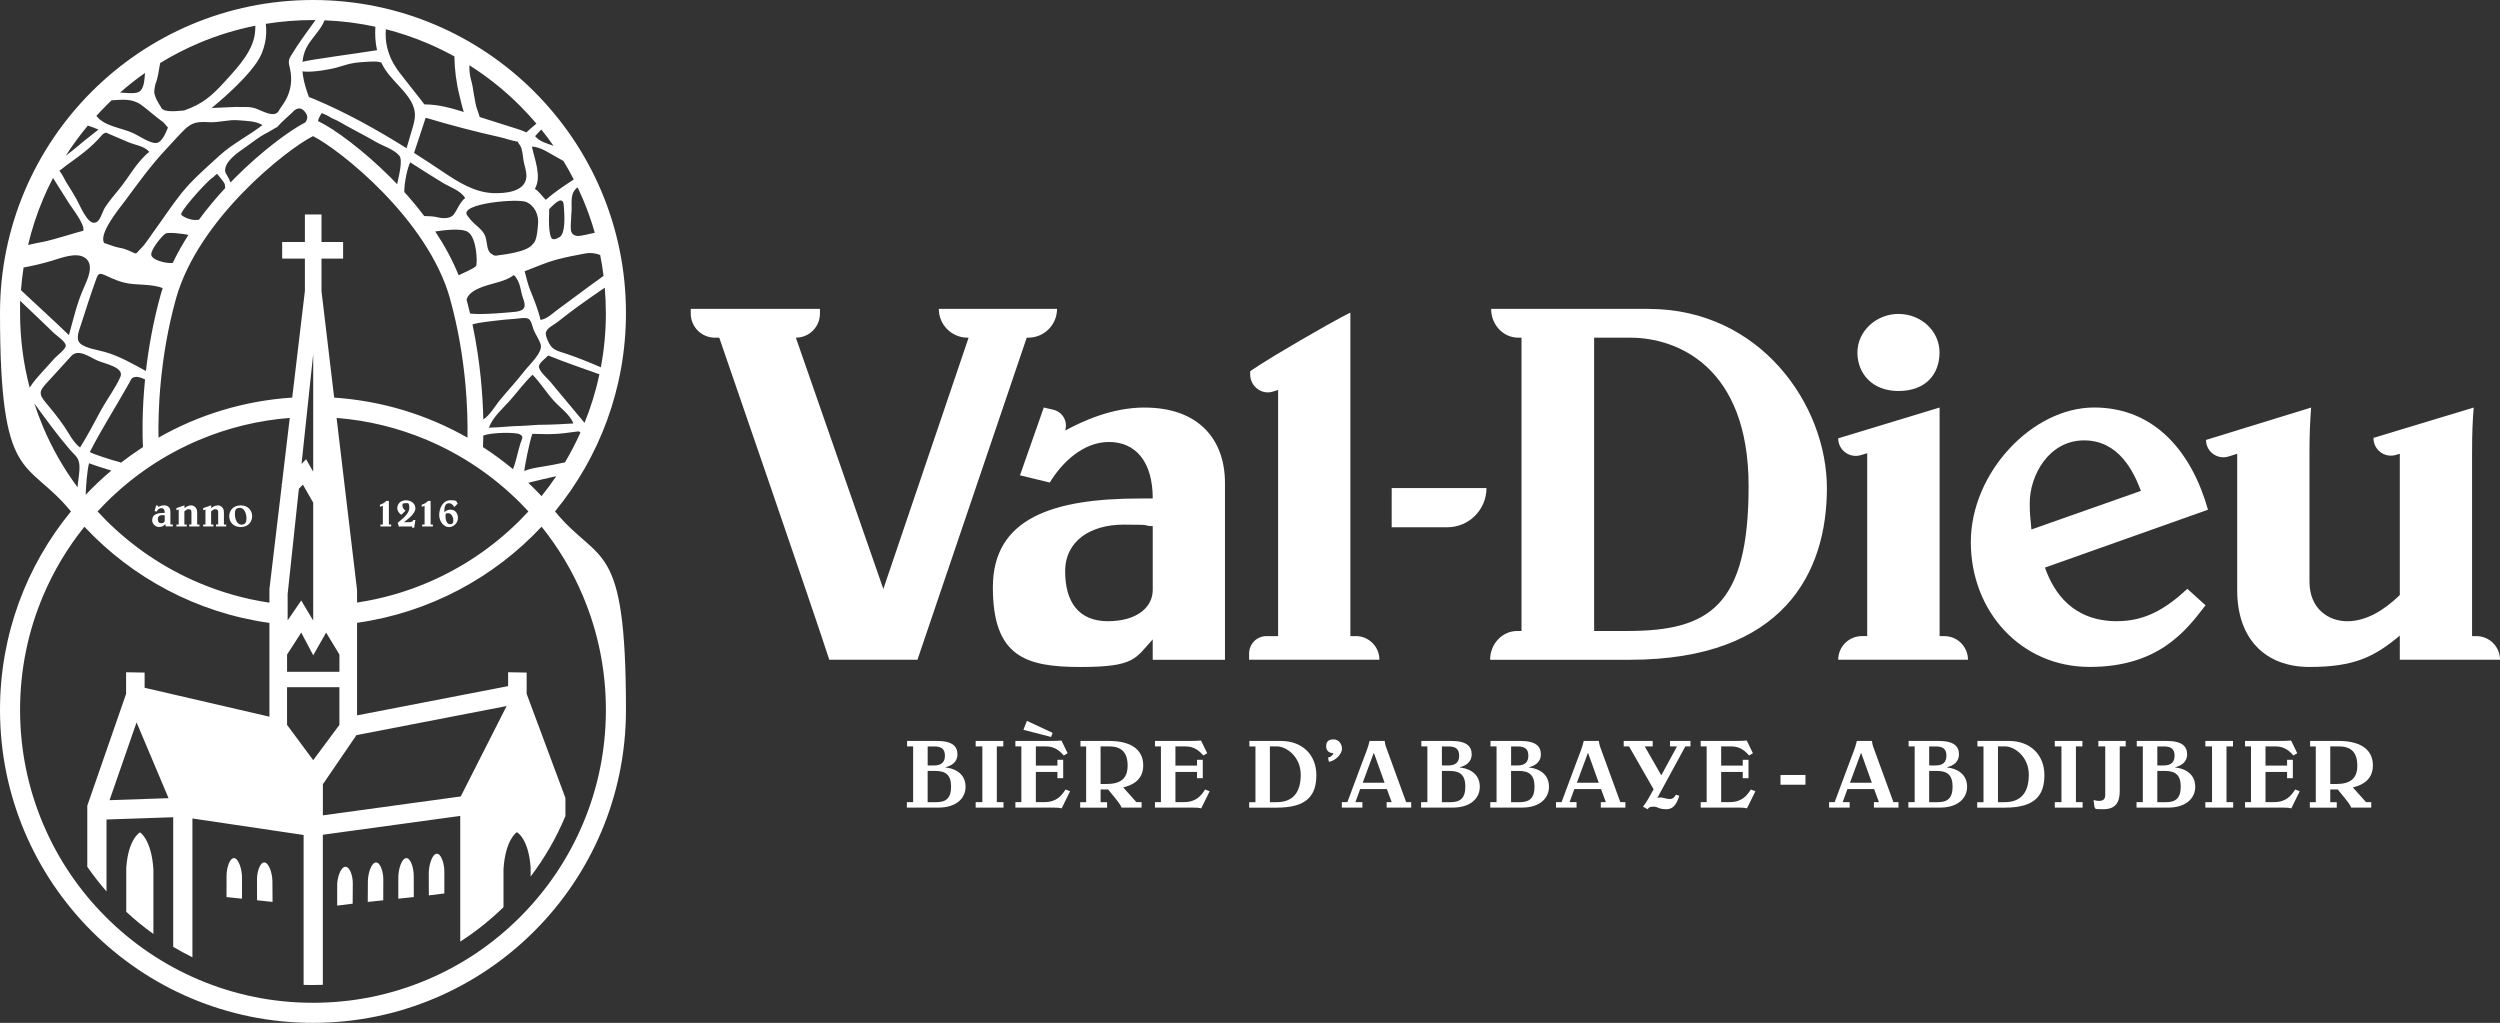 <?xml version="1.0" encoding="UTF-8"?>
<svg xmlns="http://www.w3.org/2000/svg" id="Calque_1" version="1.1" viewBox="0 0 7635.5 3124">
  <rect x="0" y="0" width="7635.5" height="3124" fill="#333333" stroke="none"/>
  <defs>
    <style>
      .st0 {
        fill: #fff;
      }
    </style>
  </defs>
  <g>
    <g>
      <path class="st0" d="M483,1548.7c4.3-2.5,10.4-5.3,18.1-5.3,13,0,19.3,8.1,19.3,19.3v39.1h7.4v6h-21.4l-1.6-7.1c-4.2,4.9-9.5,8.9-19,8.9s-21-8-21-20.4c0-17.7,14.4-22.7,35.3-22.7h3c0-9.7-3-14.4-10.5-14.4s-11.3,5.3-14.2,10.4l-6.3-1.6,4.9-17.6,6.4,1.6-.4,3.7ZM492.3,1598.1c7,0,10.8-3.5,10.8-8v-16.3c-3-.1-3.4-.4-7-.4-7.9,0-14.1,3.3-14.1,12s3.8,12.7,10.2,12.7Z"></path>
      <path class="st0" d="M578,1607.9v-6h6.7v-37.4c0-6.2-2.5-9.3-8.5-9.3s-9.7,3.8-13.1,6.6v40.2h7.1v6h-31.4v-6h7v-46l-7,2.5v-6.7l24.7-8.3c-.4,2.9-.4,5.5-.4,8.3,4.7-3.3,12-8.3,20.8-8.3s18.3,7.9,18.3,20.1v38.4h7v6h-31Z"></path>
      <path class="st0" d="M659.7,1607.9v-6h6.7v-37.4c0-6.2-2.5-9.3-8.5-9.3s-9.7,3.8-13.1,6.6v40.2h7.1v6h-31.4v-6h7v-46l-7,2.5v-6.7l24.7-8.3c-.4,2.9-.4,5.5-.4,8.3,4.7-3.3,12-8.3,20.8-8.3s18.3,7.9,18.3,20.1v38.4h7v6h-31Z"></path>
      <path class="st0" d="M770.1,1576.6c0,18.4-13.4,33.2-34.9,33.2s-35.1-14.8-35.1-33.2,13.4-33.1,35.1-33.1,34.9,14.8,34.9,33.1ZM752.8,1583.8c0-15.8-6.8-32.8-20.4-32.8s-15,8.8-15,18c0,19.7,8.3,33.4,20,33.4s15.4-7.4,15.4-18.5Z"></path>
      <path class="st0" d="M1169.2,1544.8c-2.5,1.4-7.5,2.8-8.8,2.8v-6c6-2,14.1-5.6,19.2-11.6h8.1v72h7v6h-32.8v-6h7.4v-57.1Z"></path>
      <path class="st0" d="M1264.9,1611.8h-6.4l.4-3.8h-30.6c-3.3,0-6.6,0-9.9.5l-3.9-11.8c11.8-9.9,35.6-26.8,35.6-45.1s-4.9-14.7-13.1-14.7-7.9,2.9-7.9,7.9,4.5,11.7,9.5,15.1l-12.9,12.3c-6.4-3.8-12.3-11.8-12.3-19.6,0-17.1,13.4-24.7,26.8-24.7s28.5,8.8,28.5,24.6-21.8,32.6-34.7,42v.4h14.4c7.9,0,12.1-1.4,14.1-6.7h6.2l-3.7,23.5Z"></path>
      <path class="st0" d="M1296.7,1544.8c-2.5,1.4-7.5,2.8-8.8,2.8v-6c6-2,14.1-5.6,19.2-11.6h8.1v72h7v6h-32.8v-6h7.4v-57.1Z"></path>
      <path class="st0" d="M1387.5,1548.7c-3.2-5.4-8.4-11.8-16-11.8-14.6,0-14.3,17.2-14.3,27.8,4.1-4.3,9.7-8.1,18.5-8.1,15,0,22.9,11.3,22.9,25.7s-12.7,27.6-27.6,27.6-29.6-16.5-29.6-36.8,10.8-45.2,34.2-45.2,16.4,3.7,22.5,10.1l-10.5,10.6ZM1360.7,1578.4c0,9.3,3.8,22.6,13.7,22.6s10.2-5.8,10.2-12.5-4.9-21.1-15.5-21.1-8.4,5.3-8.4,11Z"></path>
    </g>
    <g>
      <path class="st0" d="M1333.1,2607.5c-13.8,2-23.7,35.9-23.6,60.6,0,24.7.3,66.6.3,66.6,18.9-2.2,28.4-3.4,47.3-5.9v-67.1c0-24.8-10.1-56.1-24-54.1Z"></path>
      <path class="st0" d="M1239.9,2620.9c-13.6,1.9-23.4,34.8-23.4,59,0,24.2,0,64.9,0,64.9,18.9-2,28.4-3,47.3-5,0,0-.1-41.4-.2-65.8,0-24.4-10.1-55-23.7-53.1Z"></path>
      <path class="st0" d="M1147.4,2634.1c-13.6,1.9-23.7,33.8-23.8,57.4-.1,23.6-.4,63.2-.4,63.2,18.9-2.1,28.4-3.1,47.3-5,0,0,.1-40.1.2-64,0-23.9-9.7-53.4-23.3-51.5Z"></path>
      <path class="st0" d="M1053.9,2647.4c-13.9,2-24.1,33.2-24.1,56.5v62c18.9-2.5,28.4-3.7,47.3-5.9,0,0,.2-39,.4-62.5.1-23.4-9.7-52-23.6-50Z"></path>
      <path class="st0" d="M715.7,2620.9c-13.6-1.9-23.6,28.6-23.7,53.1,0,24.4-.2,65.8-.2,65.8,18.9,2.1,28.4,3.1,47.3,5,0,0,0-40.8,0-64.9,0-24.2-9.8-57-23.4-59Z"></path>
      <path class="st0" d="M808.2,2634.1c-13.6-1.9-23.3,27.6-23.3,51.5,0,23.9.2,64,.2,64,18.9,2,28.4,3,47.3,5,0,0-.3-39.5-.4-63.2-.1-23.6-10.3-55.5-23.8-57.4Z"></path>
      <path class="st0" d="M427.6,2542.3s-35.4,17.9-42,107.8v134.7c26.1,24.3,53.8,46.9,82.9,67.7v-197.4c-5.8-91.7-40.9-112.9-40.9-112.9Z"></path>
      <path class="st0" d="M1911.8,955.9C1911.8,428,1483.8,0,955.9,0S0,428,0,955.9s81.3,441.2,216.7,606.1C81.3,1727,0,1938,0,2168.1c0,527.9,428,955.9,955.9,955.9s955.9-428,955.9-955.9-81.3-441.2-216.7-606.1c135.4-165,216.7-376,216.7-606.1ZM1654,1515.3c-13.1-14-26.6-27.6-40.5-40.8,25.3-6.3,62.1-15.3,85.4-20.1-14.1,20.9-29.1,41.2-44.9,60.9ZM860.6,1482l-37.7,316.9v41.8c-73.9-11-145.9-31.2-215.2-60.5-106.5-45.1-202.2-109.6-284.4-191.7-8.7-8.7-17.1-17.5-25.3-26.5,8.3-8.9,16.7-17.8,25.3-26.4,82.2-82.2,177.9-146.7,284.4-191.7,88.6-37.5,181.6-60,277.3-67.5l-24.1,202.7-1.7,1.7,1.3,1.3ZM898.7,337.1c.4-.2.8-.3,1.2-.5,12.9-9.7,24.5-6,34.3,8.9,7,10.8,4.5,20.5-2,28.5-48.5,24.9-134.4,89-212.9,167.7-5,5-10.1,10.2-15.3,15.6-1.6-3.2-2.8-6.3-3.7-9.4-.7-1.7-12.4-21.2-12.5-23.1-4.6-32.5,44.4-62.4,63.2-76.1,18.7-13.7,45.5-33.6,58.3-39.7,12.8-6.1,25-14.8,37.4-21.1.7-.8,1.4-1.5,2.1-2.3,13.9-15.7,29-27.7,44.2-42.3,1.4-1.7,2.9-3.4,4.5-4.8.4-.4.8-.7,1.2-1,0-.1,0-.3-.1-.4ZM1374.7,913.3c50.3,181.5,54.5,347.8,53.1,423.4-121.6-69.2-259.8-112.4-407.2-122.3l-38.7-325.4v-99.1h66v-50.7h-66v-84.1h-50.7v84.1h-69.4v50.7h69.4v98.8l-38.7,325.6c-147.8,9.7-286.5,52.9-408.4,122.3-1.4-75.5,2.7-241.6,53.1-423.4,67.8-244.6,338.9-457.4,418.8-497.4,79.9,40,351,252.8,418.8,497.4ZM971.4,369.8c1.5-10.8,10.2-22.5,11.6-24.3,20,7.5,25,13.4,35.5,17.7,13.7,5.5,26.1,13.5,39.1,20.7,29.8,16.6,60.1,31.8,89.6,49,21.5,12.6,56.4,23.2,72.4,42.6,11.6,14.1-2,64.1-6.7,87.1-6.9-7.2-13.7-14.2-20.3-20.9-82.5-82.6-173-149.2-219.9-171.2-.3-.3-.7-.5-1.1-.8ZM1588.4,444.2c7.8,12.1,8.1,31.8,10.4,45.5,2.8,16.6,10.3,34.6,8.8,51.4-4,45.7-66.5,50-101.7,48.7-57.5-2.3-107.3-34.2-153.8-65.5-28.8-19.4-58-38.5-87.5-57.3,11.5-34.6,22.9-69.3,34.4-104,.4-1.1.7-2.2,1.1-3.4,75.7,22.7,152.3,42.7,229.4,59.9,11,2.4,32.6,10,52.7,13.5-1.3,1.6,3.7,7.2,6.2,11.1ZM1588.5,1300.8c-31.8.7-63.4,4.9-95.4,5.4,12.2-32.4,40.2-56.2,62.8-81.3,23.9-26.5,44.6-55.8,70.6-80.4,24.8,25.2,42.9,56,67.1,81.8,19.7,21.1,46.5,39.4,57.8,67-12,1-73.3,4.1-89.2,3.9-24.7-.4-48.9,3.1-73.6,3.7ZM1589.6,1353.9c-6.4,19-14.2,58.7-22.9,79-29.1-24.2-59.7-46.7-91.6-67.4.4-8.9.9-20.8,1.1-35.5,27.5-9.7,97.5-10,110.2-4,14,6.7,8.6,12,3.2,27.9ZM1601.8,1133.1c-24.7,31.9-52.4,61.3-77.9,92.4-6.8,8.3-31.8,48-47.8,55-1.5-71.5-8.8-174.2-33-289.7,16.7-5.6,59.1-10.1,66.8-11,20.9-2.5,41.8-4.8,62.8-6,9.1-.5,33.8-5.7,42.4.5,8.3,6.1,11,23.2,14.4,32.1,5.8,15.2,17.9,31,22,46.3,6.4,24.2-35.4,61.9-49.7,80.4ZM1576.2,952c-9.6,1.2-105.3,10.7-140.5,5.6-3.3-14.2-6.9-28.6-10.7-43,4.7-14.5,17.7-27.7,52.6-39.9,30.1-10.5,66.3-15.2,92.1-34.7,21.3,22.4,19.7,49.5,27.4,69.5,10.1,26.3,6.9,38.9-20.8,42.5ZM1400.7,840.6c-19.1-47.5-44-92.4-71.4-133.6,27.9-4.5,81.4-10.7,99.9,1.5,27.9,18.3,29.4,97.9,24.7,103.9-6,7.5-39.7,21.8-53.1,28.3ZM1519,780.3c-6.3,1.8-12.8-.5-17.3-4.8-14.2-6.2-14.2-33.3-17.2-45.9-7.9-33.1-32.8-35.7-57.7-72-24.8-36.3,155.4-52.2,181-40.5,26.2,11.9,38.9,40.9,35.3,70.1-.5-1.2-1.4,47.6-15.2,57.4-16.9,27.4-103.9,34.2-108.9,35.6ZM1353.1,558.8c22.2,13.3,53.3,22.9,67.6,46-16.4,13.1-22.6,33.3-34.4,49.7-10.9,15.1-36.5,12.7-52.2,8.7-13.2-3.4-26.4-2.4-38.4-3.4-20.1-26.5-40.7-51.1-60.9-73.4-.5-25.7,9.1-73.3,18.1-90.6,33.2,21.2,66.4,42.7,100.1,62.9ZM912.8,1492.9l12.3-12.7,31.5,55h0c0,0,0,360.1,0,360.1l-36.6-61.3-41.5,60.8v-80.2l34.3-321.6ZM920.9,1417l35.7-335.2v358.8h0s-21.8-38-21.8-38l-14,14.4ZM920,1932l36.7,69.4,39.3-69.4,40.7,67.1v52.8h-159.9v-52.8l43.3-67.1ZM575.5,717.6c-17.5,27.1-33.8,55.8-48,85.6-19.3,2.1-65.6-8.6-65.6-26.3,0-16.1,30.7-54.5,43.6-63.5,6.4-4.4,51-.6,70.1,4.3ZM646.5,544.3c1.4-1.2,2.9-2.1,4.4-2.8,3.7-3.8,7.7-7.5,12.1-10.7,4.3,5.9,17.5,20.7,20,25.7,2.8,3.2,4.4,7.2,4.1,11.2.5,2.3.6,4.7.4,7-26.2,28.3-53.7,60.7-79.9,96.3-3.4.7-6.8,1-10.1.7-14.6,1.2-39.2-9.3-43.9-16-5.3-7.6,63.8-86.6,92.9-111.5ZM670.6,474.9c-40,37-82.4,72.7-116.6,115.5-30.9,38.7-58.1,80.9-87.4,120.9-11.7,15.9-22.9,34.9-37.3,48.7-15.1,14.4-9.8,17.9-27.4,9.3-14.2-6.9-25-10.8-40.5-13.3-11-1.7-42.7-14.3-43.2-13.7-18.2-28.7,48.4-108.2,62.9-127.8,39.5-53.6,79.6-109,125.1-157.7,20-21.3,39.9-44.3,60.9-64.4,1.8-1.7,3.6-3.1,5.4-4.5,0,0,7.1-4.5,10.4-7.1,16.9-9.1,34.8-8.9,56.3-7.7,29.9,1.7,59.2-8.6,88.9-5.8,22.5,2.1,54.5,1.8,73.3,14.8-40.5,31.4-93.5,58.4-130.7,92.8ZM378.9,863c34.1,9.3,83.8,2.7,117.9,17-2.2,6.8-4.3,13.6-6.2,20.5-23.1,83.4-36.9,162.9-44.9,232.6-40.7-22-79.8-45.1-125.4-58.2-20.7-5.9-59.8-11.1-75.8-26.4-13.7-13.1-3.6-37.8,1.9-54.2,15.1-45.9,29.4-92.6,46-137.9,5.5-15.2,7.5-23.7,21.8-18.5,17.9,6.5,29.4,15.6,64.6,25.2ZM436.6,1365.5c-23,14.9-45.3,30.8-66.9,47.5-2.7-1.2-6.1-2.3-10.4-3.3-10.4-2.2-76.9-23.2-85-29.1,37-72.3,80.8-140.1,120.4-211.1,6-10.7,6-16.2,18.5-18.2,8.9-1.4,20.1,3,29.8,7.6-9.7,98.3-8,173.5-6.4,206.5ZM297.4,1101.2c21,9.3,83.2,20.5,70.3,49.8-15.7,35.6-42,69.9-60.6,104.4-20.2,37.5-40,75.2-62.6,111.4-21.1-16-33-41.7-47.5-63.2-17.7-26.2-38.1-51.1-58.4-75.3-21.8-26.1-17.5-35.7,5-59.7,24.9-26.7,49.1-54.1,73.8-81,21.8-23.8,56.4,3.1,80,13.6ZM271.9,1414.8c15.7,6.2,47.1,16,68.1,22.4-27.5,23.2-53.7,47.9-78.4,74,1.2-30.7,4.7-75.4,10.4-96.4ZM876.7,2098.9h159.9v115l-80,107.8-79.9-107.8v-115ZM986.1,2395.3l102.6-150.1,458.6-88.8-140.1,276.1-421.1,57.7v-94.9ZM1027.9,1276.4c95.4,7.5,188,30.1,276.2,67.4,106.5,45.1,202.2,109.6,284.4,191.7,8.7,8.7,17.1,17.5,25.3,26.5-8.3,9-16.7,17.8-25.3,26.5-82.2,82.2-177.9,146.7-284.4,191.7-68.8,29.1-140.3,49.1-213.6,60.1v-38.2l-62.5-525.7ZM1725.5,1412.2c-12.9,2.6-25.9,5.2-38.9,7.9-15.5,3.3-75.6,10.6-85.2,19.3-.2-9.4,15-87.5,24.4-114.4,62.2,1.8,74.3,1.8,139.4-7.4,2.8-.4,5.3,1.3,7.7,3.1-14.1,31.5-29.9,62-47.4,91.5ZM1785.3,1291.5c-35-42-70-84.1-105.1-126.1-8.2-9.8-36.2-33.4-34.1-47.3,1.7-11.4,21-23.8,28.1-32.4,51.5,20.9,104.3,38.7,156.6,57.5-10.8,50.6-26,100.1-45.5,148.4ZM1850.5,955.9c0,56.2-5.2,111.6-15.4,165.9-35.4-15.3-71.3-30-107.6-42-15.8-5.2-34.4-9.1-45.1-22.9-6.1-7.9-17-30.3-15.3-40.5,2.4-14.9,23.8-23.3,35.3-32.6,20.9-16.7,42-32.7,63.7-48.5,26.7-19.4,53.8-38.1,81-56.7,2.2,25.5,3.3,51.3,3.3,77.2ZM1843.4,842.7c-30.2,21.6-60.2,43.3-89.9,65.7-17.3,13.1-34.8,25.8-52.3,38.7-14.9,11.1-31.1,27.4-50.3,29.9-7.1-31.1-19.8-61.3-31.5-90.8-8-20.1-9.4-30.1-17.1-57.7,41.5-16.2,71-28.6,97.9-35.7,31.2-8.3,56.5-12.9,88.3-18.9,14-2.6,30-.7,44.5,4.8,4.3,21.2,7.7,42.5,10.4,64ZM1677.4,638.3c9.6-8.6,38.4-43,44-15.7,3.7,40.6,5.4,90.2-12.1,101.3-8.1,5.1-21.2,11.1-25.6,2.2-11.4-23.1-5.4-87.3-6.3-87.8ZM1764.2,572.2c5.6,11.7,10.9,23.5,16,35.5,14.3,33.8,26.4,68.2,36.4,103.2-17.5,4-44.8,10.4-51.6,9.9-29.6-2.4-20.8-27.4-20.2-64.6.4-4.5.8-8.2.9-10.6,1.4-27.2-5.9-55.8,18.6-73.4ZM1720.7,491.4c11.2,18.5,21.8,37.4,31.7,56.7-29.8,19.6-59,38.8-85.6,62.2-14.6-15-20.4-25.6-33.2-33.6,21.7-37.3-.9-89.8-9.1-129,26.4.7,52.7,19.9,75.1,32,7,3.8,14.1,7.7,21.1,11.7ZM1690.6,445.3c-19.6-7-43.6-13.1-56.3-29.6,6.1-6.8,12.5-13.6,18.9-20.2,13,16.2,25.5,32.8,37.4,49.8ZM1433.7,199.4c55.7,35.2,107.5,76.6,154.7,123.9,17.4,17.4,34,35.5,49.9,54.2-10.6,9.4-26.7,22.6-30.9,27-10.6-5.3-23-9.3-28.7-11.1-37.9-12-75.7-24-113.6-36-4.1-14.7-11.1-29.5-13.3-44.7-1.5-10.1-3.8-18.9-5.3-29-1.8-12.1-3.6-25-7.1-36.8-4.5-15.4-6.3-31.5-5.7-47.5ZM1178.5,89.2c42.7,10.9,84.6,25.1,125.6,42.4,28.7,12.1,56.6,25.7,83.7,40.7.6,40.6,5.8,81.2,15.8,120.6,3.8,15,7.5,33,12.9,49.1-38.1-11.9-76.9-22.7-116.7-23.1-1.3,0-2.6-.1-4-.3-2.2-3.3-4.6-6.6-7.1-9.7-16.4-21.1-33-42.1-49.7-63.1-13.1-16.5-26.3-33-36.6-50.8-19-32.8-27.1-69.6-23.9-105.8ZM1177.6,214.2c30.9,45.2,87.5,82.6,89.7,134.3.6,15.3-3.8,30.3-8.2,45.2-5.8,19.7-11.6,39.3-17.4,59-90.7-56.8-184.7-109.2-282.9-150.4-5.1-2.1-10.2-4-15.4-6-7.7-21.3-14.7-42.9-18.1-65.2-.7-4.3-1.1-8.7-1.5-13.1,29.6,4.4,85.6-6.7,100.6-10.6,14.1-3.6,27.7-8.7,41.8-12.1,21.4-5.1,43.5-6.1,65.5-7.1,11-.5,22.5-.8,32.8,2.7,3.8,8,8,15.8,13.1,23.3ZM1146.5,81.6c-1.5,24-.3,48.3,5.1,71.7-51.8,8.7-203.3,28.3-227.7,35.5,1.4-14.4,4.9-28.4,11.2-41.4,14.9-30.7,44.3-54.1,56.1-85.4,52.6,2,104.5,8.6,155.3,19.6ZM809.2,131.8c4.2-19.3,5-39.4,2.6-59,47.3-7.6,95.4-11.5,144.1-11.5s5.3,0,7.9,0c-.6.7-1.1,1.4-1.7,2.1-25,34.2-50,68.4-72.1,104.6-3.3,5.4-6.6,11-7.6,17.3-1.3,7.9,1.5,15.8,3.2,23.6,16.5,75.1-28.3,116.5-32.7,127-11.7,27.7-53,2.1-70.7-4.2-20.8-7.4-38.3-3.9-61.1-5.1-22.9,1-46.8,2-69.9,3-1.7.2-3.5.4-5.2.5,5.7-4.5,127-102.6,153.2-166.5,4.2-10.3,7.6-20.9,9.9-31.8ZM472.6,267.7c.8-7.1,2.5-13.8,5.2-19.5.9-2.9,1.7-5.6,2.3-8,4.1-15.5,5.8-31.9,9.1-47.8,37.8-23.1,77.3-43.5,118.5-60.9,55.8-23.6,113.4-41.3,172.3-53-.3,4.1-.4,8.2-.5,12.3-1.8,60.5-51.2,112.5-91.9,157.3-40.7,44.8-68.2,69.1-125.3,89.3-14.7.7-61.7,8.3-70-8.7.9-.5-15.5-22.4-18.5-36-3.5-7.1-3.1-16.1-1.3-25.1ZM442.9,222.8c-1.7,22.4-3.2,51-20,58.4-13.3,5.9-38.1,2.5-56.2,1.5,24.4-21.4,49.8-41.4,76.2-59.9ZM323.3,323.3c5.7-5.7,11.6-11.4,17.5-17,15.8-.7,33.1-2.3,45.3-1.4,14,1.1,29.1,4.3,43.7,14.3,14.7,10,44.4,36.6,68,53.5,3.9,2.8,12.8,15,15.1,17-6.5,15.2-17.8,46.2-36.6,47.1-18.8.9-51.9-22-68.5-29.7-36.5-17.1-88.8-20.6-113.4-53.3,9.4-10.3,19.1-20.5,29.1-30.5ZM268.4,383.5c.2,0,.3.1.5.2,8.4,2.7,19.6,6.9,31.8,11.9-20.7,16.9-41,31.9-62.1,50.1-8.6,7.4-25.2,20.1-37.9,30.3,20.5-32.2,43.1-63,67.6-92.4ZM201.3,506.1c44.1-32.1,76.2-53.7,111.6-95.2,2-2.3,6.2-4.1,10.4-6,26.5,11.2,54.2,23.5,70.6,30.2,20,8.1,47.6,11.2,62,28.8-37.3,29.4-61.1,75.6-90.7,112.1-15.5,19.1-32.2,38.4-45.5,59.2-7,10.9-14.8,46.3-32,44.9,0,0,0,.2,0,.3-21.7,2.1-45.1-56.2-53.4-70.9-9.6-17.1-19.9-34-30.5-50.6-5.6-8.8-13-25.9-22.4-37.4,8-5.4,17.3-13.5,19.9-15.4ZM131.6,607.7c9.3-21.9,19.4-43.3,30.3-64.2,16.5,25.6,32.7,51.4,48.8,77.3,8.9,14.4,50,65.9,43.6,84-2-.5-96.7,29.2-121,33.4-16,2.8-31.8,6.5-47.6,10,11.4-47.9,26.7-94.8,46-140.5ZM72,817c29.1-5.3,57.9-12.1,86-20.5,27.8-8.2,76.3-28.2,102.8-8.3,28.6,21.5,5.5,67.4-5.5,92.4-20.6,46.3-31.2,94.2-44.7,142.9-48.1-46.3-97.8-91.3-146.6-137.2,1.8-23.3,4.5-46.4,8-69.3ZM90.8,1184.5c-19.6-74.1-29.5-150.6-29.5-228.6s.3-24.5.8-36.7c17.2,16.3,34.4,32.5,51.4,48.9,17.4,16.7,34.8,33.5,52.2,50.1,8,7.6,35.8,25.9,35.2,37.8-.6,10.7-26.9,30.5-33.4,37.5-13.9,15.1-27.7,30.4-41.4,45.7-11.6,12.9-23,25.7-32.5,40.2-.9,1.3-1.9,3.1-3,5.1ZM131.6,1304.1c-10-23.7-18.9-47.7-26.8-72,34.5,47.3,69.8,95.7,107.6,140.1,15.8,18.6,28.7,24,30.2,49.4,1.2,20.3-4.2,45.9-5.8,66.6-42.2-56.8-77.4-118.4-105.2-184.1ZM1780.2,1819.9c46.6,110.3,70.3,227.4,70.3,348.2s-23.6,237.9-70.3,348.2c-45.1,106.5-109.6,202.2-191.7,284.4-82.2,82.2-177.9,146.7-284.4,191.7-110.3,46.6-227.4,70.3-348.2,70.3s-237.9-23.6-348.2-70.3c-106.5-45.1-202.2-109.6-284.4-191.7-82.2-82.2-146.7-177.9-191.7-284.4-46.6-110.3-70.3-227.4-70.3-348.2s23.6-237.9,70.3-348.2c32.3-76.3,74.6-147,126.2-211.2,145.8,155.9,343.3,262.9,565.1,293.8v286.4l-381.2-88.3v-46.4l-56.6-1v66.1l-118.5,341.4v186.7c18.2,26.2,37.8,51.3,58.7,75.2v-219.7l203.7-6.9v395.9c19.1,11.3,38.7,21.9,58.7,31.8v-423.9l339.6,50.4v457.8c9,.3,18,.5,27,.5s21.2-.3,31.7-.7v-458.3l419.7-57.5v383.9c47.6-30.6,91.8-65.9,132.1-105.2v-116.1c5.8-91.7,40.9-112.9,40.9-112.9,0,0,35.4,17.9,42,107.8v27.5c42.8-56.4,78.6-118.3,106.2-184.5v-55.4l-118.4-318v-64.9l-56.6-1v42.4l-461.4,89.3v-282.7c221.2-31.2,418.1-138,563.6-293.6,51.6,64.2,93.9,134.9,126.2,211.2ZM514.7,2437.8l-180.1,6.1,82.5-237.6,97.7,231.5ZM1577.7,2120.6h0s0,0,0,0h0Z"></path>
    </g>
  </g>
  <g>
    <g>
      <path class="st0" d="M2788.9,2279.7h-18.5v-16.7h91.3c48,0,62.5,17,62.5,41.2s-19.5,35.2-36.7,39v.6c38.3,4.8,61.5,25.3,61.5,59.3s-27,63.5-82.9,63.5h-96.4v-16.7h19.2v-170.2ZM2833.2,2337.9h19.5c22.3,0,33.3-9.9,33.3-29.8s-10.1-28.3-32.3-28.3h-20.4v58.1ZM2833.2,2450h26.4c29.2,0,45.2-11.6,45.2-47.7s-17.3-47.7-47.4-47.7h-24.2v95.4Z"></path>
      <path class="st0" d="M3064.9,2466.6h-85v-16.7h20.4v-170.2h-20.4v-16.7h84.4v16.7h-19.8v170.2h20.4v16.7Z"></path>
      <path class="st0" d="M3101.3,2263h106.7c11.3,0,22.6-.3,33.9-1.2l18.8,38.7-11.9,6.9c-11.9-14-27.6-27.7-54-27.7h-31.1v58.7h65.9v-17.9h17.6v56.3h-17.6v-19.1h-65.9v92.1h26.3c38,0,52.7-20.9,64.4-38.5l13.8,5.4-25.7,52.2c-2.2-.6-5.3-1.2-9.4-1.8-4.1-.3-9.7-.6-17.3-.6h-114.6v-16.7h18.2v-170.2h-18.2v-16.7ZM3125.7,2229l10.7-27.4,78.5,36.7-4.7,12.5-84.4-21.8Z"></path>
      <path class="st0" d="M3299.9,2263h87.3c66.5,0,104.5,25.9,104.5,74.8s-40.5,62-61.2,67.1l40.2,45h16v16.7h-61.2c-3.1-8.3-10.7-18.2-19.2-28.6l-21.9-26.8h-22.9v38.8h19.8v16.7h-82.2v-16.7h18.2v-170.2h-17.3v-16.7ZM3361.4,2394.5h17.9c43,0,64.7-16.4,64.7-56.1s-18.2-58.7-55.9-58.7h-26.7v114.8Z"></path>
      <path class="st0" d="M3527.6,2263h106.7c11.3,0,22.6-.3,33.9-1.2l18.8,38.7-11.9,6.9c-11.9-14-27.6-27.7-54-27.7h-31.1v58.7h65.9v-17.9h17.6v56.3h-17.6v-19.1h-65.9v92.1h26.3c38,0,52.7-20.9,64.4-38.5l13.8,5.4-25.7,52.2c-2.2-.6-5.3-1.2-9.4-1.8-4.1-.3-9.7-.6-17.3-.6h-114.6v-16.7h18.2v-170.2h-18.2v-16.7Z"></path>
      <path class="st0" d="M3815.8,2263h96c67.8,0,108.6,44.4,108.6,104.1s-26,99.6-120.2,99.6h-85v-16.7h19.2v-170.2h-18.5v-16.7ZM3878.5,2450h20.4c49.9,0,73.8-29.5,73.8-84.1s-43.6-86.2-72.2-86.2h-22v170.2Z"></path>
      <path class="st0" d="M4056.1,2314c7.5-1.8,14.4-6.6,16.3-13.7-11.9-.3-22-6-22-21.2s8.5-20.9,22.9-20.9,25.4,12.8,25.4,28.6-19.5,37-39.9,39.9l-2.8-12.8Z"></path>
      <path class="st0" d="M4229.1,2263c1,6,1.6,11.6,3.5,16.7l62.1,170.2h15.4v16.7h-75v-16.7h15.4l-14.7-39.9h-81.6l-14.5,39.9h21.3v16.7h-62.8v-16.7h17l46.8-125.5c7.5-20.3,16.3-40.2,21-61.4h46.1ZM4162,2390.6h66.8l-32.6-90.9h-.6l-33.6,90.9Z"></path>
      <path class="st0" d="M4359.5,2279.7h-18.5v-16.7h91.3c48,0,62.5,17,62.5,41.2s-19.5,35.2-36.7,39v.6c38.3,4.8,61.5,25.3,61.5,59.3s-27,63.5-82.9,63.5h-96.4v-16.7h19.2v-170.2ZM4403.8,2337.9h19.5c22.3,0,33.3-9.9,33.3-29.8s-10.1-28.3-32.3-28.3h-20.4v58.1ZM4403.8,2450h26.4c29.2,0,45.2-11.6,45.2-47.7s-17.3-47.7-47.4-47.7h-24.2v95.4Z"></path>
      <path class="st0" d="M4570.8,2279.7h-18.5v-16.7h91.3c48,0,62.5,17,62.5,41.2s-19.5,35.2-36.7,39v.6c38.3,4.8,61.5,25.3,61.5,59.3s-27,63.5-82.9,63.5h-96.4v-16.7h19.2v-170.2ZM4615.1,2337.9h19.5c22.3,0,33.3-9.9,33.3-29.8s-10.1-28.3-32.3-28.3h-20.4v58.1ZM4615.1,2450h26.4c29.2,0,45.2-11.6,45.2-47.7s-17.3-47.7-47.4-47.7h-24.2v95.4Z"></path>
      <path class="st0" d="M4883.2,2263c1,6,1.6,11.6,3.5,16.7l62.1,170.2h15.4v16.7h-75v-16.7h15.4l-14.7-39.9h-81.6l-14.5,39.9h21.3v16.7h-62.8v-16.7h17l46.8-125.5c7.5-20.3,16.3-40.2,21-61.4h46.1ZM4816.1,2390.6h66.8l-32.6-90.9h-.6l-33.6,90.9Z"></path>
      <path class="st0" d="M5018,2463.7c6.6-8.3,12.6-17.3,17.3-25.9l15.1-27.2-75-130.9h-16.3v-16.7h88.5v16.7h-24.2l50.5,88.3,48-88.3h-21.3v-16.7h62.4v16.7h-15.7l-85.4,157.1c1.9,0,4.7-1.2,9.4-1.2,8.1,0,19.5,4.8,27,4.8,11.6,0,15.1-4.8,20.4-13.4l10.4,3.6c-6.3,16.7-13.8,40.9-39.5,40.9s-24.8-7.8-39.2-7.8-13.5,3.6-18.8,7.8l-13.5-7.8Z"></path>
      <path class="st0" d="M5194.4,2263h106.7c11.3,0,22.6-.3,33.9-1.2l18.8,38.7-11.9,6.9c-11.9-14-27.6-27.7-54-27.7h-31.1v58.7h65.9v-17.9h17.6v56.3h-17.6v-19.1h-65.9v92.1h26.3c38,0,52.7-20.9,64.4-38.5l13.8,5.4-25.7,52.2c-2.2-.6-5.3-1.2-9.4-1.8-4.1-.3-9.7-.6-17.3-.6h-114.6v-16.7h18.2v-170.2h-18.2v-16.7Z"></path>
      <path class="st0" d="M5514.2,2396.7h-76.2v-29.8h76.2v29.8Z"></path>
      <path class="st0" d="M5717.3,2263c1,6,1.6,11.6,3.5,16.7l62.1,170.2h15.4v16.7h-75v-16.7h15.4l-14.7-39.9h-81.6l-14.5,39.9h21.3v16.7h-62.8v-16.7h17l46.8-125.5c7.5-20.3,16.3-40.2,21-61.4h46.1ZM5650.2,2390.6h66.8l-32.6-90.9h-.6l-33.6,90.9Z"></path>
      <path class="st0" d="M5847.8,2279.7h-18.5v-16.7h91.3c48,0,62.5,17,62.5,41.2s-19.5,35.2-36.7,39v.6c38.3,4.8,61.5,25.3,61.5,59.3s-27,63.5-82.9,63.5h-96.4v-16.7h19.2v-170.2ZM5892,2337.9h19.5c22.3,0,33.3-9.9,33.3-29.8s-10.1-28.3-32.3-28.3h-20.4v58.1ZM5892,2450h26.4c29.2,0,45.2-11.6,45.2-47.7s-17.3-47.7-47.4-47.7h-24.2v95.4Z"></path>
      <path class="st0" d="M6039.4,2263h96c67.8,0,108.6,44.4,108.6,104.1s-26,99.6-120.2,99.6h-85v-16.7h19.2v-170.2h-18.5v-16.7ZM6102.2,2450h20.4c49.9,0,73.8-29.5,73.8-84.1s-43.6-86.2-72.2-86.2h-22v170.2Z"></path>
      <path class="st0" d="M6360.7,2466.6h-85v-16.7h20.4v-170.2h-20.4v-16.7h84.4v16.7h-19.8v170.2h20.4v16.7Z"></path>
      <path class="st0" d="M6492.3,2263v16.7h-18.2v136.9c0,34.3-13.2,54.9-49.6,54.9s-20.4-2.1-27.3-5.4l-3.1-22.7c4.7,1.2,10.7,2.7,17.2,2.7,13.8,0,18.5-6.9,18.5-18.5v-147.9h-21v-16.7h83.5Z"></path>
      <path class="st0" d="M6544.6,2279.7h-18.5v-16.7h91.3c48,0,62.5,17,62.5,41.2s-19.5,35.2-36.7,39v.6c38.3,4.8,61.5,25.3,61.5,59.3s-27,63.5-82.9,63.5h-96.4v-16.7h19.2v-170.2ZM6588.8,2337.9h19.5c22.3,0,33.3-9.9,33.3-29.8s-10.1-28.3-32.3-28.3h-20.4v58.1ZM6588.8,2450h26.4c29.2,0,45.2-11.6,45.2-47.7s-17.3-47.7-47.4-47.7h-24.2v95.4Z"></path>
      <path class="st0" d="M6820.6,2466.6h-85v-16.7h20.4v-170.2h-20.4v-16.7h84.4v16.7h-19.8v170.2h20.4v16.7Z"></path>
      <path class="st0" d="M6856.9,2263h106.7c11.3,0,22.6-.3,33.9-1.2l18.8,38.7-11.9,6.9c-11.9-14-27.6-27.7-54-27.7h-31.1v58.7h65.9v-17.9h17.6v56.3h-17.6v-19.1h-65.9v92.1h26.3c38,0,52.7-20.9,64.4-38.5l13.8,5.4-25.7,52.2c-2.2-.6-5.3-1.2-9.4-1.8-4.1-.3-9.7-.6-17.3-.6h-114.6v-16.7h18.2v-170.2h-18.2v-16.7Z"></path>
      <path class="st0" d="M7055.5,2263h87.3c66.5,0,104.5,25.9,104.5,74.8s-40.5,62-61.2,67.1l40.2,45h16v16.7h-61.2c-3.1-8.3-10.7-18.2-19.2-28.6l-21.9-26.8h-22.9v38.8h19.8v16.7h-82.2v-16.7h18.2v-170.2h-17.3v-16.7ZM7117.1,2394.5h17.9c43,0,64.7-16.4,64.7-56.1s-18.2-58.7-55.9-58.7h-26.7v114.8Z"></path>
    </g>
    <g>
      <path class="st0" d="M3135.8,1031.3l-333.7,983.7h-269.3c-49.1-152.1-336.1-983.7-336.1-983.7h-13.4c-40.6,0-73.6-32.9-73.6-73.6v-14.3h394.6v14.3c0,40.6-32.9,73.6-73.6,73.6l267.2,767.5,260.4-767.5h-3.1c-48.5,0-87.9-39.3-87.9-87.9h361.1c0,48.5-39.3,87.9-87.9,87.9h-5Z"></path>
      <path class="st0" d="M3495.6,1244.7c-98.6,0-187.3,40.5-242.5,70.3,9-27.7-7.7-57.1-36-63.6l-29.2-6.7-72.7,207,91.1,22.1c36.8-61.2,102-123.9,180.6-123.9s133.8,56.5,133.8,172.6h-38.5c-265.9,0-449.8,59.6-449.8,271.4s100.3,243.2,267.5,243.2,167.2-26.2,220.7-84.3v62.3h220.7v-539.7c0-133.4-80.3-230.6-245.8-230.6ZM3520.7,1801.6c0,53.3-48.5,95.7-137.1,95.7s-130.4-58.1-130.4-152.2,78.6-142.8,178.9-142.8,50.2,3.1,88.6,4.7v194.6Z"></path>
      <path class="st0" d="M4140.8,1942.8h-16.5v-987.8s-25.4,10.5-151.8,84c-126.4,73.5-154.2,95-154.2,95v9.7c0,35.8,34.7,63.1,68.9,52.4l16.4-5.1v751.8h-35.6c-29.3,0-53,23.7-53,53v19.1h398c0-39.9-32.3-72.2-72.2-72.2Z"></path>
      <path class="st0" d="M4250.6,1610.4h169.6c66.2,0,119.8-53.6,119.8-119.8h-289.5v119.8Z"></path>
      <path class="st0" d="M5035.5,943.4h-481.3c0,48.5,37,87.9,82.6,87.9h10.2v895.9h-13.3c-45.6,0-82.6,39.3-82.6,87.9h426.2c471.8,0,602.4-268.3,602.4-524s-204.5-547.6-544.2-547.6ZM4971,1927.2h-102.2v-895.9h110.1c143.1,0,361.7,87.9,361.7,453.4s-119.5,442.4-369.6,442.4Z"></path>
      <path class="st0" d="M5798.3,1194.2c83.6,0,125.4-51.8,125.4-117.7s-56.8-117.7-125.4-117.7-125.4,53.3-125.4,117.7,45.2,117.7,125.4,117.7Z"></path>
      <path class="st0" d="M5686.5,1942.8c-39.9,0-72.2,32.3-72.2,72.2h396.3c0-39.9-32.3-72.2-72.2-72.2h-14.5v-698.2l-309.7,94.1c0,36,34.7,61.7,69.1,51.4l19.5-5.9v558.5h-16.5Z"></path>
      <path class="st0" d="M6466.2,1897.3c-135,0-193.5-86.9-220.5-163.8l497.9-176.7c-48-171-159-312.2-347.9-312.2s-376.4,199.3-376.4,411.1,153,381.2,362.9,381.2,293.9-109.8,353.9-188.3l-55.5-50.2c-67.5,62.8-130.5,98.8-214.4,98.8ZM6199.2,1536.5c0-84.4,58.1-191.5,166-191.5s152.6,98.7,173.6,154.2l-334.5,117.9c-3.8-43.5-5-46.1-5.1-80.6Z"></path>
      <path class="st0" d="M7635.5,2015c0-39.9-32.3-72.2-72.2-72.2h-13.1v-558.5c0-62.8,1.7-100.4,5-139.6l-306,92.6v1.3c0,35.4,34,60.9,68,50.9l12.3-3.6v431.5c-46.8,45.5-102,80-160.5,80s-115.4-39.2-115.4-120.8v-395.4c0-51.8,1.7-91,5-136.5l-321,98.9c0,35.8,34.7,61.3,68.9,50.6l26.4-8.3v417.3c0,147.5,85.3,233.8,220.7,233.8s197.3-29.9,275.9-95.8v73.8h306Z"></path>
    </g>
  </g>
</svg>
